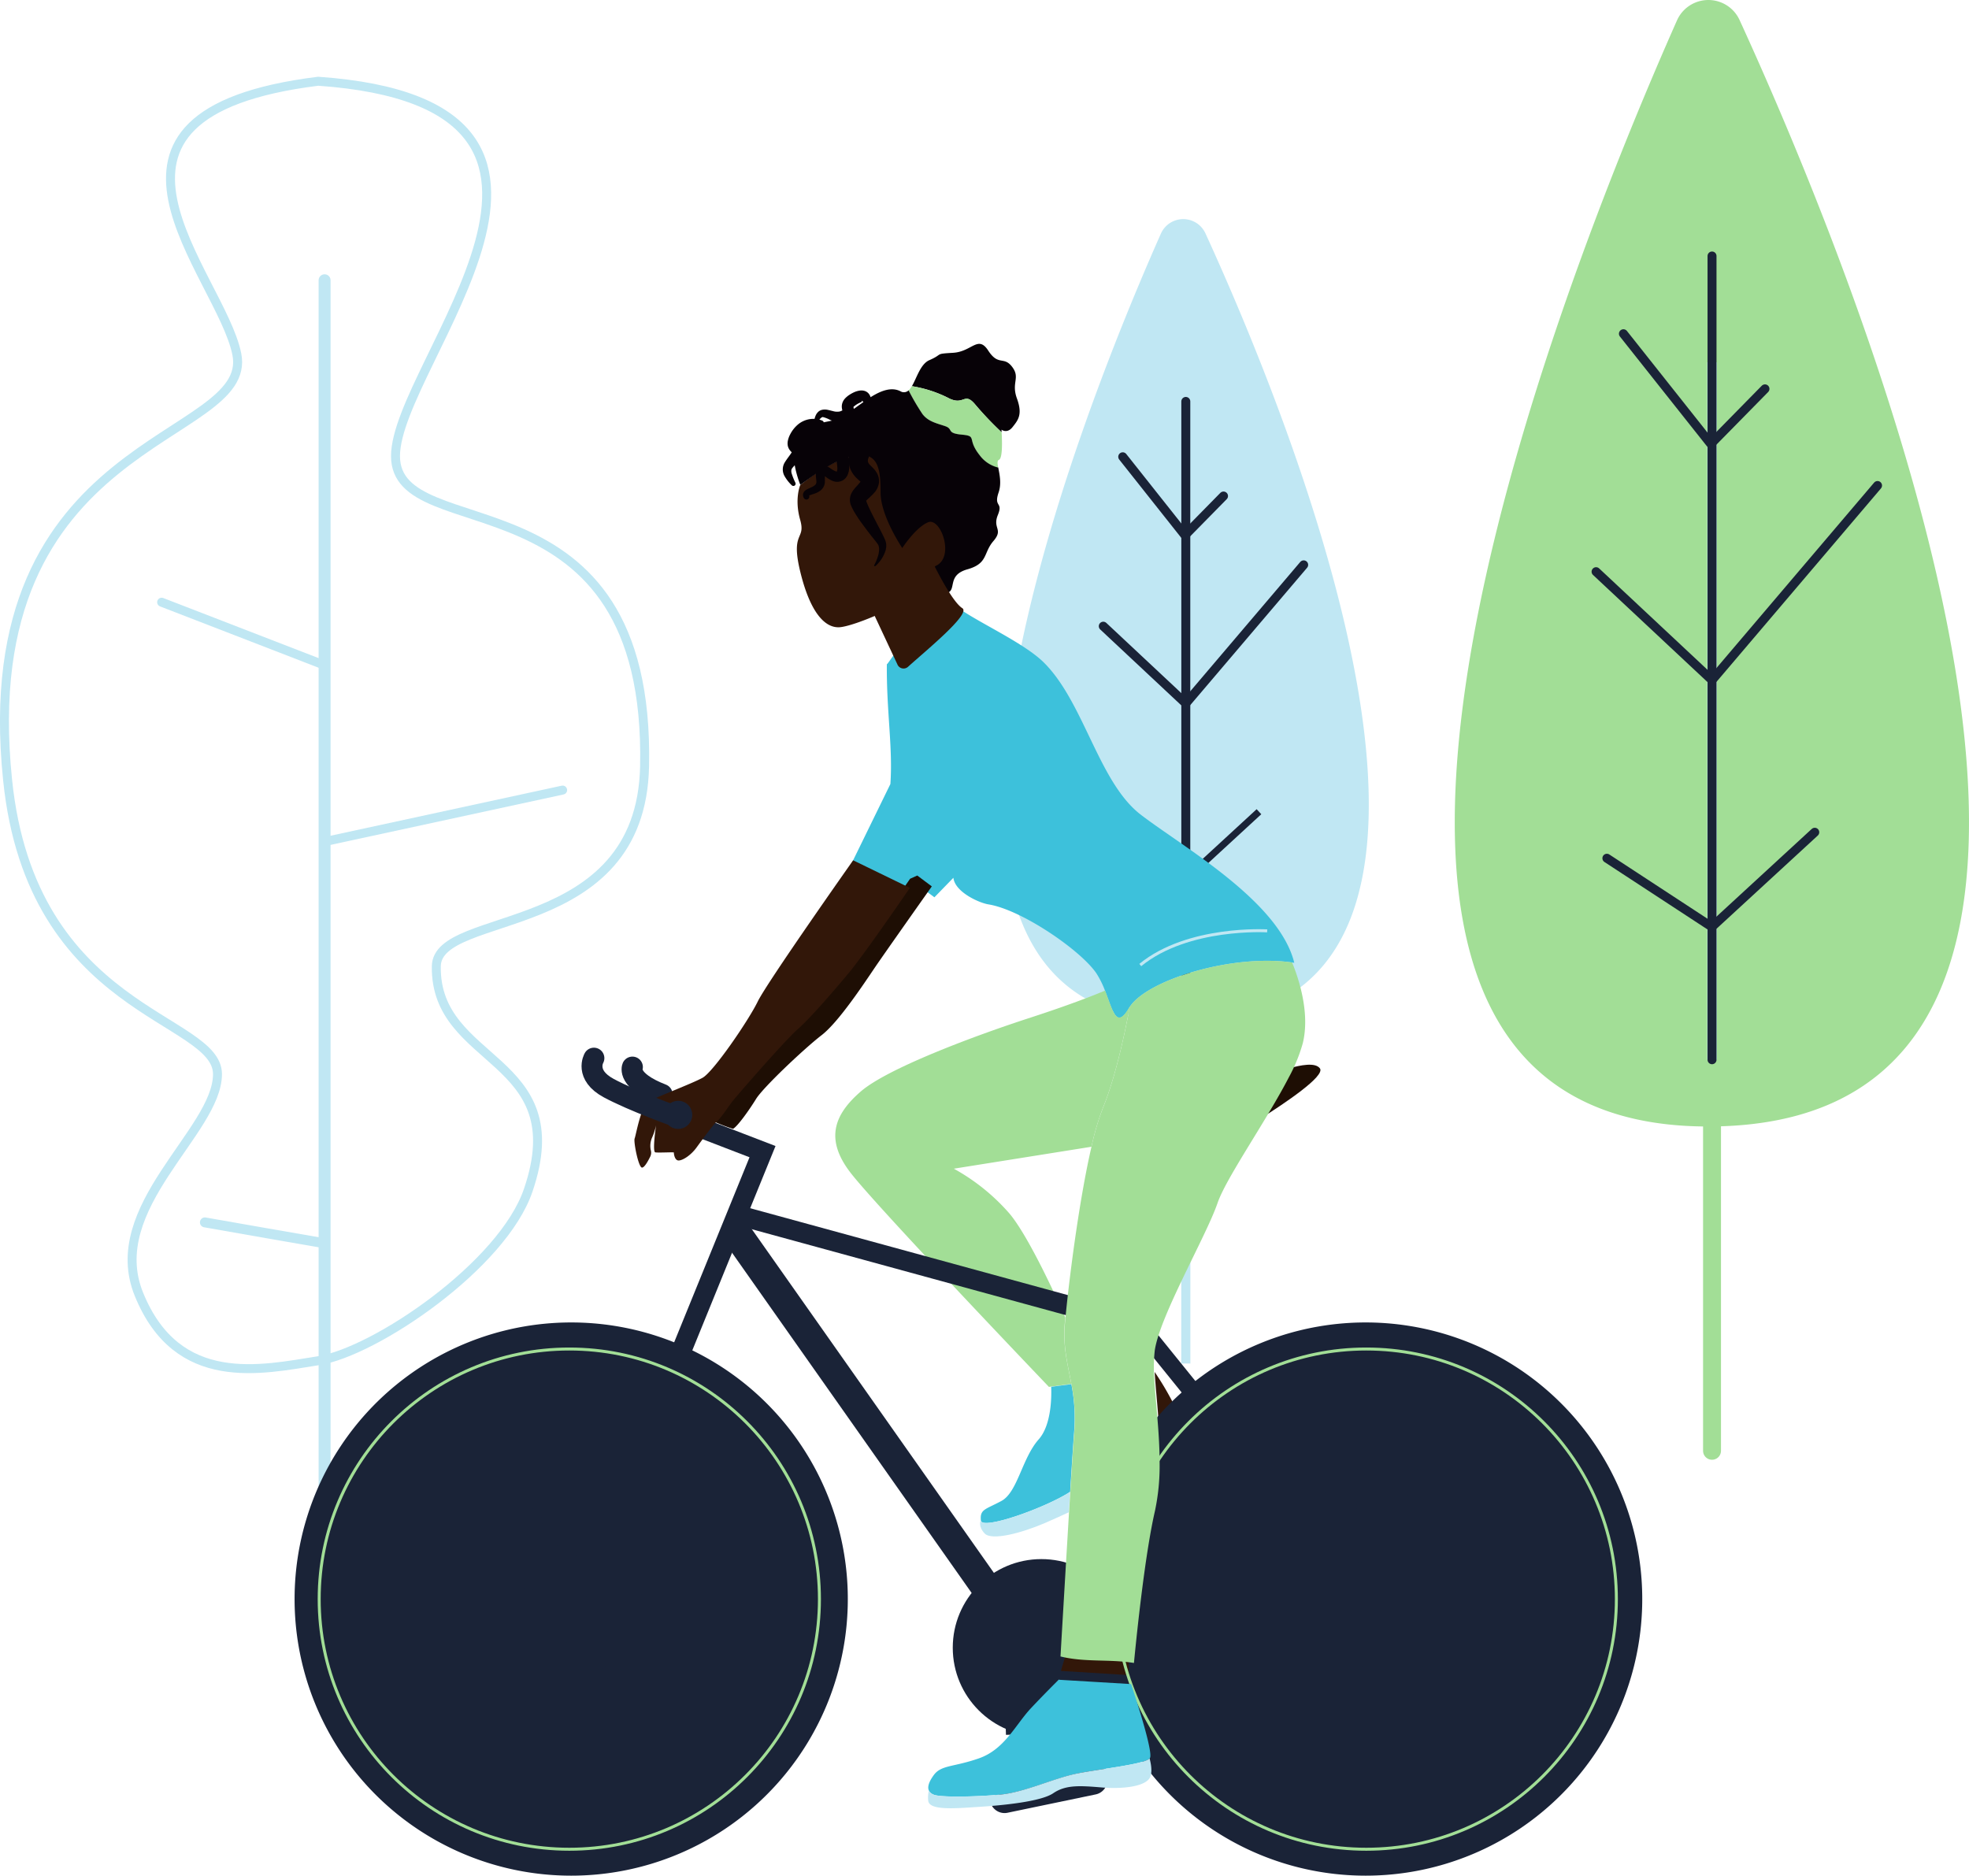 <svg xmlns="http://www.w3.org/2000/svg" xmlns:xlink="http://www.w3.org/1999/xlink" width="659.043" height="627.823" viewBox="0 0 659.043 627.823">
  <defs>
    <filter id="Path" x="275.904" y="193.622" width="166.311" height="156.064" filterUnits="userSpaceOnUse">
      <feOffset dy="3" input="SourceAlpha"/>
      <feGaussianBlur stdDeviation="3" result="blur"/>
      <feFlood flood-opacity="0.161"/>
      <feComposite operator="in" in2="blur"/>
      <feComposite in="SourceGraphic"/>
    </filter>
    <filter id="Path-2" x="270.579" y="322.575" width="116.554" height="150.648" filterUnits="userSpaceOnUse">
      <feOffset dy="3" input="SourceAlpha"/>
      <feGaussianBlur stdDeviation="3" result="blur-2"/>
      <feFlood flood-opacity="0.161"/>
      <feComposite operator="in" in2="blur-2"/>
      <feComposite in="SourceGraphic"/>
    </filter>
    <filter id="Path-3" x="319.266" y="454.297" width="49.437" height="64.474" filterUnits="userSpaceOnUse">
      <feOffset dy="3" input="SourceAlpha"/>
      <feGaussianBlur stdDeviation="3" result="blur-3"/>
      <feFlood flood-opacity="0.161"/>
      <feComposite operator="in" in2="blur-3"/>
      <feComposite in="SourceGraphic"/>
    </filter>
    <filter id="Path-4" x="319.037" y="490.351" width="48.141" height="32.93" filterUnits="userSpaceOnUse">
      <feOffset dy="3" input="SourceAlpha"/>
      <feGaussianBlur stdDeviation="3" result="blur-4"/>
      <feFlood flood-opacity="0.161"/>
      <feComposite operator="in" in2="blur-4"/>
      <feComposite in="SourceGraphic"/>
    </filter>
    <filter id="Path-5" x="203.359" y="278.962" width="110.184" height="120.857" filterUnits="userSpaceOnUse">
      <feOffset dy="3" input="SourceAlpha"/>
      <feGaussianBlur stdDeviation="3" result="blur-5"/>
      <feFlood flood-opacity="0.161"/>
      <feComposite operator="in" in2="blur-5"/>
      <feComposite in="SourceGraphic"/>
    </filter>
    <filter id="Path-6" x="345.964" y="312.595" width="99.904" height="253.028" filterUnits="userSpaceOnUse">
      <feOffset dy="3" input="SourceAlpha"/>
      <feGaussianBlur stdDeviation="3" result="blur-6"/>
      <feFlood flood-opacity="0.161"/>
      <feComposite operator="in" in2="blur-6"/>
      <feComposite in="SourceGraphic"/>
    </filter>
    <filter id="Path-7" x="301.697" y="553.113" width="92.35" height="57.243" filterUnits="userSpaceOnUse">
      <feOffset dy="3" input="SourceAlpha"/>
      <feGaussianBlur stdDeviation="3" result="blur-7"/>
      <feFlood flood-opacity="0.161"/>
      <feComposite operator="in" in2="blur-7"/>
      <feComposite in="SourceGraphic"/>
    </filter>
    <filter id="Path-8" x="301.626" y="579.582" width="92.753" height="34.678" filterUnits="userSpaceOnUse">
      <feOffset dy="3" input="SourceAlpha"/>
      <feGaussianBlur stdDeviation="3" result="blur-8"/>
      <feFlood flood-opacity="0.161"/>
      <feComposite operator="in" in2="blur-8"/>
      <feComposite in="SourceGraphic"/>
    </filter>
  </defs>
  <g id="Hero_IMG_Personal" data-name="Hero IMG Personal" transform="translate(122.289 176.216)">
    <g id="Group_130" data-name="Group 130" transform="translate(-127.242 -176.725)">
      <path id="Path-9" data-name="Path" d="M.414,111.266V0" transform="translate(577.57 374.855)" fill="none" stroke="#a2de96" stroke-linecap="round" stroke-miterlimit="10" stroke-width="6"/>
      <path id="Path-10" data-name="Path" d="M84.724,377.057c168.114,0,48.776-287.07,10.609-370.343a11.492,11.492,0,0,0-20.957.12C37.363,90.259-78.194,377.057,84.724,377.057Z" transform="translate(491.877 0.51)" fill="#a2de96"/>
      <path id="Path-11" data-name="Path" d="M.414,233.458V0" transform="translate(577.57 121.769)" fill="none" stroke="#c0e7f3" stroke-miterlimit="10" stroke-width="3.21"/>
      <g id="Group_128" data-name="Group 128" transform="translate(539.174 86.194)">
        <path id="Path-12" data-name="Path" d="M0,28.843,38.81,65.159,94.209,0" transform="translate(0 76.824)" fill="none" stroke="#1a2337" stroke-linecap="round" stroke-miterlimit="10" stroke-width="3"/>
        <path id="Path-13" data-name="Path" d="M0,8.7l35.139,23L69.581,0" transform="translate(3.616 192.884)" fill="none" stroke="#1a2337" stroke-linecap="round" stroke-miterlimit="10" stroke-width="3"/>
        <path id="Path-14" data-name="Path" d="M.414,269.032V0" transform="translate(38.396)" fill="none" stroke="#1a2337" stroke-linecap="round" stroke-miterlimit="10" stroke-width="3"/>
        <path id="Path-15" data-name="Path" d="M0,0,29.257,36.9,47.382,18.452" transform="translate(9.15 26.022)" fill="none" stroke="#1a2337" stroke-linecap="round" stroke-miterlimit="10" stroke-width="3"/>
      </g>
      <path id="Path-16" data-name="Path" d="M.414,116.505V0" transform="translate(401.439 340.402)" fill="none" stroke="#c0e7f3" stroke-miterlimit="10" stroke-width="3.05"/>
      <path id="Path-17" data-name="Path" d="M60.328,268.479c119.7,0,34.725-204.4,7.559-263.695a8.18,8.18,0,0,0-14.923.087C26.583,64.322-55.666,268.479,60.328,268.479Z" transform="translate(340.545 73.851)" fill="#c0e7f3"/>
      <path id="Path-18" data-name="Path" d="M.414,166.219V0" transform="translate(401.439 160.208)" fill="none" stroke="#21b787" stroke-miterlimit="10" stroke-width="2.29"/>
      <g id="Group_129" data-name="Group 129" transform="translate(374.23 134.873)">
        <path id="Path-19" data-name="Path" d="M0,20.532,27.623,46.391,67.076,0" transform="translate(0 54.702)" fill="none" stroke="#1a2337" stroke-linecap="round" stroke-miterlimit="10" stroke-width="3"/>
        <path id="Path-20" data-name="Path" d="M0,6.2,25.02,22.58,49.539,0" transform="translate(2.571 137.331)" fill="none" stroke="#1a2337" stroke-miterlimit="10" stroke-width="2.29"/>
        <path id="Path-21" data-name="Path" d="M.414,191.554V0" transform="translate(27.209)" fill="none" stroke="#1a2337" stroke-linecap="round" stroke-miterlimit="10" stroke-width="3"/>
        <path id="Path-22" data-name="Path" d="M0,0,20.826,26.273,33.734,13.136" transform="translate(6.514 18.528)" fill="none" stroke="#1a2337" stroke-linecap="round" stroke-miterlimit="10" stroke-width="3"/>
      </g>
      <path id="Path-23" data-name="Path" d="M105.073,428.269c-19.04,3-47.186,9.5-60.072-22.264-11.818-29.126,26.305-54.462,26.305-73.666S9.013,311.927,1.05,233.839C-10.931,118.02,83.659,121.059,77.788,91.4c-5.326-26.926-61-80.473,27.231-91.4,109.436,7.679,25.87,94.263,25.87,125.47s85.462,3.039,83.371,103.838c-1.209,58.274-69.33,47.654-69.712,66.89-.512,33.211,46.151,29.943,30.782,74.951C166.822,396.321,124.135,425.262,105.073,428.269Z" transform="translate(6.442 27.702)" fill="none" stroke="#c0e7f3" stroke-miterlimit="10" stroke-width="3"/>
      <g id="Group_138" data-name="Group 138" transform="translate(59.057 94.32)">
        <path id="Path-24" data-name="Path" d="M.414,0V442.843" transform="translate(54.125)" fill="none" stroke="#c0e7f3" stroke-linecap="round" stroke-miterlimit="10" stroke-width="4"/>
        <path id="Path-25" data-name="Path" d="M0,0,54.538,21.1" transform="translate(0 107.759)" fill="none" stroke="#c0e7f3" stroke-linecap="round" stroke-miterlimit="10" stroke-width="3"/>
        <path id="Path-26" data-name="Path" d="M0,16.883,77.957,0" transform="translate(56.259 170.641)" fill="none" stroke="#c0e7f3" stroke-linecap="round" stroke-miterlimit="10" stroke-width="3"/>
        <path id="Path-27" data-name="Path" d="M0,0C1.808.37,40.062,6.993,40.062,6.993" transform="translate(14.476 315.347)" fill="none" stroke="#c0e7f3" stroke-linecap="round" stroke-miterlimit="10" stroke-width="3.32"/>
      </g>
      <path id="Path-28" data-name="Path" d="M0,11.143,38.766,0l.828,4.76a4.891,4.891,0,0,1-3.845,5.446L6.22,16.35A4.891,4.891,0,0,1,.545,12.962Z" transform="translate(335.954 590.928)" fill="#1a2337"/>
      <path id="Path-29" data-name="Path" d="M0,18.218C3.518,12.434,7.058,6.53,9.8,1.226h0c3.834-1.089,8.8-2.1,10.359,0C22.057,3.774,8.333,12.957,0,18.218Z" transform="translate(426.579 356.888)" fill="#1e0e04"/>
      <path id="Path-30" data-name="Path" d="M.125,0S-1.868,4.52,10.07,9.139" transform="translate(216.502 357.677)" fill="none" stroke="#1a2337" stroke-linecap="round" stroke-miterlimit="10" stroke-width="7"/>
      <g transform="matrix(1, 0, 0, 1, 4.95, 0.51)" filter="url(#Path)">
        <path id="Path-31" data-name="Path" d="M148.311,119.65l-.719-.109c-19.9-2.886-48.308,5.708-54.342,14.846h0l-.272.447c-4.183,7.243-5.359.969-7.984-5.773a30.7,30.7,0,0,0-2.865-5.806c-5.065-7.625-24.965-21.349-36.174-23.157-3.148-.5-11.219-4.128-11.742-8.91l-6.35,6.535-.882-.654-4.912-3.616-2.886,3.355-.806-.425L0,86.679l.654-1.351h0L13.125,59.807C13.975,47.5,11.8,35.583,11.938,19.7,12.232,20.192,24.279-.461,34.7.008,41.163,5.16,57.577,12.251,64.527,19.179c13.43,13.343,18.288,40.041,32.4,50.889S143.246,99.031,148.311,119.65Z" transform="translate(284.9 199.62)" fill="#3dc1db"/>
      </g>
      <g transform="matrix(1, 0, 0, 1, 4.95, 0.51)" filter="url(#Path-2)">
        <path id="Path-32" data-name="Path" d="M98.554,5.435C96.974,14.019,93.837,28.9,89.6,39.2a89.317,89.317,0,0,0-3.856,13.071L39.68,59.614A68.448,68.448,0,0,1,58.252,74.57c5.729,6.742,14.16,24.443,18.735,34.856q-.1.948-.163,1.765c-.719,7.908.959,13.757,2.178,20.467l-6.753.893-.741.1S13.386,71.868,4.944,60.758s-5.3-19.3,3.616-27.013S46.422,15.173,65.484,9C78.86,4.64,86.768,1.492,90.3,0c2.636,6.742,3.8,13.016,7.984,5.773Z" transform="translate(279.58 328.57)" fill="#a2de96"/>
      </g>
      <path id="Path-33" data-name="Path" d="M6.851,11.742,1.405,17.853C1,11.437.316,5.316,0,0A95.265,95.265,0,0,1,6.851,11.742Z" transform="translate(391.429 459.739)" fill="#321709"/>
      <g id="Group_135" data-name="Group 135" transform="translate(332.99 460.807)">
        <g transform="matrix(1, 0, 0, 1, -328.04, -460.3)" filter="url(#Path-3)">
          <path id="Path-34" data-name="Path" d="M31.273,15.74c-.316,3.976-.8,11.437-1.351,20.314C21.807,41.348.371,49.027.044,45.639c-.359-3.8,1.449-3.616,6.873-6.535S13.79,24.813,19.4,18.484C23.354,14.029,23.757,5.522,23.572.893L30.325,0a58.525,58.525,0,0,1,.948,15.74Z" transform="translate(328.27 460.3)" fill="#3dc1db"/>
        </g>
        <g transform="matrix(1, 0, 0, 1, -328.04, -460.3)" filter="url(#Path-4)">
          <path id="Path-35" data-name="Path" d="M30.141,0c-.142,2.178-.272,4.488-.425,6.84-2.113,1-4.8,2.178-7.941,3.573-7.919,3.4-17.907,6.045-20.26,3.507S.252,9.564.252,9.564C.589,12.973,22.026,5.3,30.141,0Z" transform="translate(328.04 496.35)" fill="#c0e7f3"/>
        </g>
      </g>
      <path id="Path-36" data-name="Path" d="M.327,15.13C.327,12.1.185,9.084,0,6.111L5.446,0A15.587,15.587,0,0,1,6.808,3.867C7.374,7.222,3.093,12.3.327,15.13Z" transform="translate(392.758 471.471)" fill="#c0e7f3"/>
      <path id="Path-37" data-name="Path" d="M74.167,3.638c-3.736,5.294-15.74,22.3-18.779,26.752C51.772,35.705,43.09,48.961,37.3,53.427S17.766,70.855,15.347,74.777s-6.274,9.28-7.723,10.01A56.861,56.861,0,0,1,0,81.77a30.119,30.119,0,0,1,2.375-2.592c1.089-.85,3.377-4.215,4.76-6.154s18.027-20.979,22.188-24.6S41.566,35.466,46.75,29.192c4.259-5.163,15.13-20.826,18.855-26.24L66.89,1.089,69.3,0Z" transform="translate(242.671 293.564)" fill="#1e0e04"/>
      <path id="Path-38" data-name="Path" d="M37.622,0,61.139,9.052,0,159.182" transform="translate(199.036 376.935)" fill="none" stroke="#1a2337" stroke-miterlimit="10" stroke-width="6.64"/>
      <path id="Path-39" data-name="Path" d="M0,0,131.613,36" transform="translate(251.559 407.14)" fill="none" stroke="#1a2337" stroke-miterlimit="10" stroke-width="6.64"/>
      <path id="Path-40" data-name="Path" d="M0,0,99.23,140.9" transform="translate(249.936 411.127)" fill="none" stroke="#1a2337" stroke-miterlimit="10" stroke-width="9.96"/>
      <path id="Path-41" data-name="Path" d="M28.582,0l77.772,96.235L0,108.892" transform="translate(356.769 443.14)" fill="none" stroke="#1a2337" stroke-miterlimit="10" stroke-width="5.98"/>
      <circle id="Oval" cx="16.644" cy="16.644" r="16.644" transform="translate(179.495 519.473)" fill="#1a2337"/>
      <circle id="Oval-2" data-name="Oval" cx="16.644" cy="16.644" r="16.644" transform="translate(442.504 521.281)" fill="#1a2337"/>
      <circle id="Oval-3" data-name="Oval" cx="29.66" cy="29.66" r="29.66" transform="translate(323.852 522.371)" fill="#1a2337"/>
      <path id="Path-42" data-name="Path" d="M102.389,0,0,2.9" transform="translate(349.166 528.154)" fill="none" stroke="#1a2337" stroke-miterlimit="10" stroke-width="4"/>
      <path id="Path-43" data-name="Path" d="M0,31.86l112.846-3.595a7.843,7.843,0,0,0,6.535-11.731L109.926,0" transform="translate(341.596 547.336)" fill="none" stroke="#1a2337" stroke-miterlimit="10" stroke-width="4"/>
      <path id="Shape" d="M0,92.585a92.586,92.586,0,1,1,92.585,92.586A92.585,92.585,0,0,1,0,92.585Z" transform="translate(103.553 443.161)" fill="#1a2337"/>
      <path id="Shape-2" data-name="Shape" d="M0,92.585a92.586,92.586,0,1,1,92.585,92.586A92.585,92.585,0,0,1,0,92.585Z" transform="translate(369.459 443.161)" fill="#1a2337"/>
      <path id="Path-44" data-name="Path" d="M0,0,39.79,64.026" transform="translate(156.348 461.232)" fill="none" stroke="#1a2337" stroke-miterlimit="10" stroke-width="0.89"/>
      <path id="Path-45" data-name="Path" d="M0,0,25.5,70.725" transform="translate(173.537 455.263)" fill="none" stroke="#1a2337" stroke-miterlimit="10" stroke-width="0.89"/>
      <path id="Path-46" data-name="Path" d="M1.634,0,0,81.4" transform="translate(191.618 449.653)" fill="none" stroke="#1a2337" stroke-miterlimit="10" stroke-width="0.89"/>
      <path id="Path-47" data-name="Path" d="M15.369,0,0,75.071" transform="translate(193.252 450.916)" fill="none" stroke="#1a2337" stroke-miterlimit="10" stroke-width="0.89"/>
      <path id="Path-48" data-name="Path" d="M19.6,0,0,74.341" transform="translate(201.694 455.263)" fill="none" stroke="#1a2337" stroke-miterlimit="10" stroke-width="0.89"/>
      <path id="Path-49" data-name="Path" d="M53.286,0,0,58.972,68.655,22.253" transform="translate(201.105 472.08)" fill="none" stroke="#1a2337" stroke-miterlimit="10" stroke-width="0.89"/>
      <path id="Path-50" data-name="Path" d="M63.361,0,0,51.554" transform="translate(201.694 483.115)" fill="none" stroke="#1a2337" stroke-miterlimit="10" stroke-width="0.89"/>
      <path id="Path-51" data-name="Path" d="M75.79,0,0,26.948" transform="translate(205.735 512.6)" fill="none" stroke="#1a2337" stroke-miterlimit="10" stroke-width="0.89"/>
      <path id="Path-52" data-name="Path" d="M86.91,0C86.366,0-3.17,1.993.087,3.268" transform="translate(196.052 532.86)" fill="none" stroke="#1a2337" stroke-miterlimit="10" stroke-width="0.89"/>
      <path id="Path-53" data-name="Path" d="M85.462,17.722C84.558,17,0,0,0,0" transform="translate(196.062 537.207)" fill="none" stroke="#1a2337" stroke-miterlimit="10" stroke-width="0.89"/>
      <path id="Path-54" data-name="Path" d="M80.137,32.557S-.358,0,0,0" transform="translate(193.24 542.631)" fill="none" stroke="#1a2337" stroke-miterlimit="10" stroke-width="0.89"/>
      <path id="Path-55" data-name="Path" d="M53.536,53.177C53.351,52.273,0,0,0,0" transform="translate(203.741 539.559)" fill="none" stroke="#1a2337" stroke-miterlimit="10" stroke-width="0.89"/>
      <path id="Path-56" data-name="Path" d="M41.783,61.5,0,0" transform="translate(203.741 542.631)" fill="none" stroke="#1a2337" stroke-miterlimit="10" stroke-width="0.89"/>
      <path id="Path-57" data-name="Path" d="M31.022,69.461,0,0" transform="translate(200.931 544.798)" fill="none" stroke="#1a2337" stroke-miterlimit="10" stroke-width="0.89"/>
      <path id="Path-58" data-name="Path" d="M0,0,18.637,75.79" transform="translate(197.043 542.631)" fill="none" stroke="#1a2337" stroke-miterlimit="10" stroke-width="0.89"/>
      <path id="Path-59" data-name="Path" d="M9.771,0,0,74.526" transform="translate(186.281 542.631)" fill="none" stroke="#1a2337" stroke-miterlimit="10" stroke-width="0.89"/>
      <path id="Path-60" data-name="Path" d="M22.885,0,0,82.488" transform="translate(168.286 534.668)" fill="none" stroke="#1a2337" stroke-miterlimit="10" stroke-width="0.89"/>
      <path id="Path-61" data-name="Path" d="M40.694,0C39.79,0,0,67.707,0,67.707" transform="translate(156.327 538.644)" fill="none" stroke="#1a2337" stroke-miterlimit="10" stroke-width="0.89"/>
      <path id="Path-62" data-name="Path" d="M58.961,0,0,53.721" transform="translate(132.657 537.207)" fill="none" stroke="#1a2337" stroke-miterlimit="10" stroke-width="0.89"/>
      <path id="Path-63" data-name="Path" d="M73.263,0,0,30.03" transform="translate(116.373 536.117)" fill="none" stroke="#1a2337" stroke-miterlimit="10" stroke-width="0.89"/>
      <path id="Path-64" data-name="Path" d="M78.186.07C77.772.452,0,.974,0,.974" transform="translate(111.842 538.574)" fill="none" stroke="#1a2337" stroke-miterlimit="10" stroke-width="0.89"/>
      <path id="Path-65" data-name="Path" d="M0,18.811S77.064,33.56,75.6,32.2C72.9,29.638,4.575,0,4.575,0" transform="translate(114.02 500.662)" fill="none" stroke="#1a2337" stroke-miterlimit="10" stroke-width="0.89"/>
      <path id="Path-66" data-name="Path" d="M66.019,51.369C66.378,49.288,0,0,0,0" transform="translate(128.823 481.579)" fill="none" stroke="#1a2337" stroke-miterlimit="10" stroke-width="0.89"/>
      <path id="Path-67" data-name="Path" d="M44.6,61.5,0,0" transform="translate(147.123 464.489)" fill="none" stroke="#1a2337" stroke-miterlimit="10" stroke-width="0.89"/>
      <path id="Path-68" data-name="Path" d="M0,0,39.79,64.026" transform="translate(423.725 461.232)" fill="none" stroke="#1a2337" stroke-miterlimit="10" stroke-width="0.89"/>
      <path id="Path-69" data-name="Path" d="M0,0,25.51,70.725" transform="translate(440.902 455.263)" fill="none" stroke="#1a2337" stroke-miterlimit="10" stroke-width="0.89"/>
      <path id="Path-70" data-name="Path" d="M1.623,0,0,81.4" transform="translate(458.995 449.653)" fill="none" stroke="#1a2337" stroke-miterlimit="10" stroke-width="0.89"/>
      <path id="Path-71" data-name="Path" d="M15.38,0,0,75.071" transform="translate(460.618 450.916)" fill="none" stroke="#1a2337" stroke-miterlimit="10" stroke-width="0.89"/>
      <path id="Path-72" data-name="Path" d="M19.6,0,0,74.341" transform="translate(469.059 455.263)" fill="none" stroke="#1a2337" stroke-miterlimit="10" stroke-width="0.89"/>
      <path id="Path-73" data-name="Path" d="M53.286,0,0,58.972,68.666,22.253" transform="translate(468.471 472.08)" fill="none" stroke="#1a2337" stroke-miterlimit="10" stroke-width="0.89"/>
      <path id="Path-74" data-name="Path" d="M63.372,0,0,51.554" transform="translate(469.059 483.115)" fill="none" stroke="#1a2337" stroke-miterlimit="10" stroke-width="0.89"/>
      <path id="Path-75" data-name="Path" d="M75.79,0,0,26.948" transform="translate(473.1 512.6)" fill="none" stroke="#1a2337" stroke-miterlimit="10" stroke-width="0.89"/>
      <path id="Path-76" data-name="Path" d="M86.91,0C86.366,0-3.17,1.993.087,3.268" transform="translate(463.428 532.86)" fill="none" stroke="#1a2337" stroke-miterlimit="10" stroke-width="0.89"/>
      <path id="Path-77" data-name="Path" d="M85.462,17.722C84.558,17,0,0,0,0" transform="translate(463.384 537.207)" fill="none" stroke="#1a2337" stroke-miterlimit="10" stroke-width="0.89"/>
      <path id="Path-78" data-name="Path" d="M80.137,32.557S-.358,0,0,0" transform="translate(460.616 542.631)" fill="none" stroke="#1a2337" stroke-miterlimit="10" stroke-width="0.89"/>
      <path id="Path-79" data-name="Path" d="M53.536,53.177C53.351,52.273,0,0,0,0" transform="translate(471.118 539.559)" fill="none" stroke="#1a2337" stroke-miterlimit="10" stroke-width="0.89"/>
      <path id="Path-80" data-name="Path" d="M41.783,61.5,0,0" transform="translate(471.118 542.631)" fill="none" stroke="#1a2337" stroke-miterlimit="10" stroke-width="0.89"/>
      <path id="Path-81" data-name="Path" d="M31.022,69.461,0,0" transform="translate(468.308 544.798)" fill="none" stroke="#1a2337" stroke-miterlimit="10" stroke-width="0.89"/>
      <path id="Path-82" data-name="Path" d="M0,0,18.637,75.79" transform="translate(464.419 542.631)" fill="none" stroke="#1a2337" stroke-miterlimit="10" stroke-width="0.89"/>
      <path id="Path-83" data-name="Path" d="M9.771,0,0,74.526" transform="translate(453.657 542.631)" fill="none" stroke="#1a2337" stroke-miterlimit="10" stroke-width="0.89"/>
      <path id="Path-84" data-name="Path" d="M22.885,0,0,82.488" transform="translate(435.663 534.668)" fill="none" stroke="#1a2337" stroke-miterlimit="10" stroke-width="0.89"/>
      <path id="Path-85" data-name="Path" d="M40.694,0C39.79,0,0,67.707,0,67.707" transform="translate(423.725 538.644)" fill="none" stroke="#1a2337" stroke-miterlimit="10" stroke-width="0.89"/>
      <path id="Path-86" data-name="Path" d="M58.972,0,0,53.721" transform="translate(400.023 537.207)" fill="none" stroke="#1a2337" stroke-miterlimit="10" stroke-width="0.89"/>
      <path id="Path-87" data-name="Path" d="M73.252,0,0,30.03" transform="translate(383.75 536.117)" fill="none" stroke="#1a2337" stroke-miterlimit="10" stroke-width="0.89"/>
      <path id="Path-88" data-name="Path" d="M78.186.07C77.772.452,0,.974,0,.974" transform="translate(379.219 538.574)" fill="none" stroke="#1a2337" stroke-miterlimit="10" stroke-width="0.89"/>
      <path id="Path-89" data-name="Path" d="M0,18.811S77.042,33.56,75.6,32.2C72.892,29.671,4.52,0,4.52,0" transform="translate(381.397 500.662)" fill="none" stroke="#1a2337" stroke-miterlimit="10" stroke-width="0.89"/>
      <path id="Path-90" data-name="Path" d="M66.019,51.369C66.378,49.288,0,0,0,0" transform="translate(396.233 481.579)" fill="none" stroke="#1a2337" stroke-miterlimit="10" stroke-width="0.89"/>
      <path id="Path-91" data-name="Path" d="M44.594,61.5,0,0" transform="translate(414.499 464.489)" fill="none" stroke="#1a2337" stroke-miterlimit="10" stroke-width="0.89"/>
      <path id="Path-92" data-name="Path" d="M0,7.418,22.733,8.823,22.645,1.2,2.222,0S0,7.2,0,7.418Z" transform="translate(360.07 552.38)" fill="#321709"/>
      <g transform="matrix(1, 0, 0, 1, 4.95, 0.51)" filter="url(#Path-5)">
        <path id="Path-93" data-name="Path" d="M92.184,9.226,90.9,11.088c-3.725,5.446-14.6,21.077-18.855,26.24-5.185,6.263-13.267,15.609-17.428,19.236s-20.794,22.7-22.188,24.6-3.671,5.3-4.76,6.154a12.853,12.853,0,0,0-1.536,1.7c-1.634,2.015-3.976,5.228-5.337,7.1-1.928,2.647-4.64,4.357-6.024,4.357S13.148,98,13.2,97.814s-5.119.12-6.209-.054.24-9.041.24-9.041A20.4,20.4,0,0,1,5.872,92.88a6.84,6.84,0,0,0-.4,4.15,3.006,3.006,0,0,1-.2,2.179c-.708,1.438-1.917,3.649-2.734,3.649-1.2,0-2.9-8.714-2.473-9.749s2.1-10.892,4.586-12.352S19.183,74.787,22.8,72.794s15.38-19.171,18.452-25.5S72.316,1.253,73.2,0Z" transform="translate(212.36 284.96)" fill="#321709"/>
      </g>
      <circle id="Oval-4" data-name="Oval" cx="4.706" cy="4.706" r="4.706" transform="translate(227.247 368.973)" fill="#1a2337"/>
      <path id="Path-94" data-name="Path" d="M.639,0S-2.629,5.61,5.617,10.043,28.4,19.628,28.4,19.628" transform="translate(203.103 354.693)" fill="none" stroke="#1a2337" stroke-linecap="round" stroke-miterlimit="10" stroke-width="7"/>
      <path id="Path-95" data-name="Path" d="M42.48.065S15.979-1.569,0,11.5" transform="translate(386.614 312.027)" fill="none" stroke="#c0e7f3" stroke-miterlimit="10" stroke-width="1"/>
      <circle id="Oval-5" data-name="Oval" cx="83.719" cy="83.719" r="83.719" transform="translate(111.787 452.049)" fill="none" stroke="#a2de96" stroke-miterlimit="10" stroke-width="1"/>
      <circle id="Oval-6" data-name="Oval" cx="83.719" cy="83.719" r="83.719" transform="translate(378.532 452.049)" fill="none" stroke="#a2de96" stroke-miterlimit="10" stroke-width="1"/>
      <path id="Path-96" data-name="Path" d="M46.773,38.549c-4.542,2.277-1.884-.261-3.006,2.4a15.021,15.021,0,0,1-2,3.4C37.82,49.518,19.1,57.415,14.172,57.644S4.369,52.47,1.1,38.919s1.972-10.348,0-17.243S1.1,10.1,1.1,10.1s.577-.49,1.558-1.253C5.752,6.449,12.92,1.362,19.074.24,27.2-1.241,30.707,4.292,30.707,12.222a34.594,34.594,0,0,0,2.734,13.6s4-7.919,8.431-8.8C53.472,14.684,52.928,35.456,46.773,38.549Z" transform="translate(271.676 152.822)" fill="#321709"/>
      <path id="Path-97" data-name="Path" d="M33.69,27.857c-1.852,2.342-3.693.86-3.693.86s0,.338.054.882a109.807,109.807,0,0,1-8.714-9.139c-3.943-4.8-3.693.621-9.357-2.462A41.751,41.751,0,0,0,0,14.165c1.634-2.756,2.854-7.418,5.849-8.714C10.653,3.36,7.4,3.36,13.768,2.989s8.344-6.034,11.786-.741S30.728,3.97,33.56,7.695s-.37,5.174,1.6,10.587S35.531,25.515,33.69,27.857Z" transform="translate(310.171 115.61)" fill="#070207"/>
      <path id="Path-98" data-name="Path" d="M30.248,24.66c-.632.251-.512,1.231-.24,2.636a10.892,10.892,0,0,1-6.285-4.226c-4.357-5.446-.621-6.3-5.915-6.8s-2.712-1.852-5.544-2.832S6.6,11.96,4.64,9.378A77.554,77.554,0,0,1,0,1.449,6.067,6.067,0,0,0,1.089,0,41.751,41.751,0,0,1,13.071,3.834c5.664,3.083,5.446-2.342,9.357,2.462a109.807,109.807,0,0,0,8.714,9.139C31.3,17.82,31.544,24.17,30.248,24.66Z" transform="translate(309.06 129.764)" fill="#a2de96"/>
      <path id="Path-99" data-name="Path" d="M68.33,42.084c-1.852,4.553,1.972,4.706-1.481,8.714s-1.721,7.494-8.714,9.466-3.431,6.982-6.84,7.919c-1.089.3-2.1-.152-3.126,0,1.089-2.658-4.956-6.906-.4-9.182,6.154-3.083,1.394-16.219-2.788-14.487s-8.638,8.616-8.638,8.616-7.265-10.707-7.265-18.593-.741-13.79-8.866-12.319c-6.165,1.089-14.879,7.461-17.983,9.8,0,0-4.923-11.829-.12-16.339s7.026-4.357,10.587-5.174,5.294-2.462,8.986-5.054,9.357-7.145,14.04-4.8A2.244,2.244,0,0,0,38.463.355a77.555,77.555,0,0,0,4.64,7.93c1.972,2.582,4.8,3.083,7.625,4.063s.251,2.342,5.544,2.832,1.6,1.351,5.915,6.8A10.892,10.892,0,0,0,68.472,26.2c.4,2.178,1.155,5.272.12,8.322C66.849,39.622,70.193,37.531,68.33,42.084Z" transform="translate(270.608 130.814)" fill="#070207"/>
      <path id="Path-100" data-name="Path" d="M5.854.091a4.041,4.041,0,0,1,2,2.3,2.331,2.331,0,0,1-.174,1.819c-.436,1.013-.839,1.863-1.089,2.505a2.473,2.473,0,0,0-.163,1.209,2.734,2.734,0,0,0,.741,1.165l1.089,1.089.381.4q.2.252.381.523l.37.556a2.952,2.952,0,0,1,.327.664,4.956,4.956,0,0,1,.414,1.634,8.9,8.9,0,0,1,0,.915,6.623,6.623,0,0,1-.163.85A6.285,6.285,0,0,1,8.7,18.172a26.469,26.469,0,0,1-2.364,2.32l-.349.359a1.95,1.95,0,0,1-.163.185v-.109a.587.587,0,0,0-.054-.3c-.054-.1,0,0,0,.109L5.843,21l.207.588c.163.414.327.839.523,1.264.381.861.806,1.743,1.253,2.625.882,1.775,1.83,3.551,2.767,5.359.468.9.915,1.83,1.372,2.778,0,.1.12.251.185.425l.185.49a6.536,6.536,0,0,1,.218,1v.98a8.616,8.616,0,0,1-.152.915,11.524,11.524,0,0,1-3.475,5.446.251.251,0,0,1-.392-.294h0A16.339,16.339,0,0,0,9.7,39.848a8,8,0,0,0,.468-2.69,2.194,2.194,0,0,0-.054-.6c-.054-.2-.087-.359-.131-.534a4.052,4.052,0,0,0-.218-.447l-.142-.2a2.342,2.342,0,0,0-.174-.24L7.575,32.779c-1.253-1.6-2.494-3.268-3.7-4.923-.6-.85-1.176-1.732-1.743-2.658-.283-.457-.556-.948-.817-1.46-.131-.272-.261-.523-.392-.806l-.185-.447a2.756,2.756,0,0,1-.2-.61,4.836,4.836,0,0,1,.37-3.344,7.342,7.342,0,0,1,.654-1.089c.218-.283.425-.534.632-.8a25.412,25.412,0,0,0,1.819-2.08c.131-.207.185-.37.109-.229s0,.065,0,.109a.261.261,0,0,0,0,.152v.185c0,.044-.076,0-.087-.065s0,0-.065-.087L3.806,14.5l-1.089-1A8.975,8.975,0,0,1,.266,9.578,8.365,8.365,0,0,1,.44,4.807c.4-1.285.882-2.266,1.231-3.126A1.492,1.492,0,0,1,2.586.668,6.361,6.361,0,0,1,3.675.352c.436-.1.915-.207,1.7-.338h0A.675.675,0,0,1,5.854.091Z" transform="translate(289.025 147.112)" fill="#070207"/>
      <path id="Path-101" data-name="Path" d="M14.9,2.078c.1,1.089.261,2.3.4,3.518a22.743,22.743,0,0,1,.174,3.943,6.721,6.721,0,0,1-.577,2.44,4.03,4.03,0,0,1-.991,1.318,3.8,3.8,0,0,1-3.191.839,5.119,5.119,0,0,1-1.264-.447A11.633,11.633,0,0,1,7.708,12.6a12.755,12.755,0,0,0-1.187-.839h.087a1.089,1.089,0,0,0,.675-.251c.327-.359.142-.294.142-.12a6.655,6.655,0,0,0-.087,1.449v.85a4.825,4.825,0,0,1-.1,1.264,3.867,3.867,0,0,1-1.405,2.178,6.7,6.7,0,0,1-1.928,1c-.6.218-1.2.381-1.59.556-.2.076-.294.185-.229.065s0-.142,0-.152v.261A.98.98,0,0,1,.3,19.636a2.44,2.44,0,0,1-.272-.73,1.786,1.786,0,0,1,.12-1.035,2.516,2.516,0,0,1,1.089-1.089c.664-.37,1.209-.566,1.71-.817A4.259,4.259,0,0,0,4.114,15.2a1.165,1.165,0,0,0,.37-.784,2.178,2.178,0,0,0,0-.512l-.109-.937a9.411,9.411,0,0,1,0-2.124,3.562,3.562,0,0,1,.174-.73,2.385,2.385,0,0,1,.664-1A2.178,2.178,0,0,1,6.728,8.6a2.941,2.941,0,0,1,.948.218A11.982,11.982,0,0,1,9.516,9.91a8.442,8.442,0,0,0,1.307.73c.392.163.566.12.5.087.131-.087,0,0,.087-.207A3.638,3.638,0,0,0,11.5,9.43a19.606,19.606,0,0,0-.479-3.159c-.24-1.089-.512-2.3-.752-3.54h0a2.3,2.3,0,0,1,4.52-.861A.223.223,0,0,1,14.9,2.078Z" transform="translate(273.718 147.587)" fill="#070207"/>
      <path id="Path-102" data-name="Path" d="M18.327,5.455A4.041,4.041,0,0,1,16.7,4.214c-.381-.447-.73-.85-.828-.762s0,0,0,.1.054.076.087.1,0,.054-.076.12-.556.272-.915.457a8.017,8.017,0,0,0-1.83,1.231c-.076.152,0-.076-.054,0a4.924,4.924,0,0,0,.1.566,3.66,3.66,0,0,1,0,1.634,2.8,2.8,0,0,1-.436.959,3.083,3.083,0,0,1-.588.632,2.974,2.974,0,0,1-.545.392,3.682,3.682,0,0,1-.512.283,6.437,6.437,0,0,1-2.048.6,7.44,7.44,0,0,1-3.845-.708,10.054,10.054,0,0,0-2.277-.893c-.359-.152-1.089.512-1.558,1.351h0A.741.741,0,0,1,.028,9.693,6.437,6.437,0,0,1,.649,7.972a4.237,4.237,0,0,1,.686-.85,2.952,2.952,0,0,1,1.089-.6,4.5,4.5,0,0,1,2.178,0c.621.12,1.089.272,1.612.381a4.8,4.8,0,0,0,2.309.131,4.738,4.738,0,0,0,.915-.392.643.643,0,0,0,.163-.12s.131-.076.076-.065-.12.1-.185.3,0,.218-.065.087a5.893,5.893,0,0,1-.207-.969,3.7,3.7,0,0,1,.12-1.547,4.117,4.117,0,0,1,.675-1.34,5.675,5.675,0,0,1,.828-.85,6.372,6.372,0,0,1,.817-.621,11.383,11.383,0,0,1,1.6-.9A6.928,6.928,0,0,1,15.288.031,3.682,3.682,0,0,1,16.769.14a2.865,2.865,0,0,1,1.449.948A3.769,3.769,0,0,1,19,3a9.738,9.738,0,0,0,.24,1.253l.065.207a.762.762,0,0,1-.98.948Z" transform="translate(277.521 131.203)" fill="#070207"/>
      <path id="Path-103" data-name="Path" d="M13.034,2.082A13.278,13.278,0,0,0,9.929,3,7.745,7.745,0,0,0,7.664,4.642,11.186,11.186,0,0,0,6.008,6.995,4.608,4.608,0,0,0,5.55,8.084v.131c0-.033-.054-.087,0,0s.229.251.534.6a3.954,3.954,0,0,1,.512.773,3.017,3.017,0,0,1,.3,1.2,3.529,3.529,0,0,1-.447,1.786,7.037,7.037,0,0,1-.675,1.013c-.828,1.035-1.8,1.917-2.385,2.625a2.091,2.091,0,0,0-.512.85,2.669,2.669,0,0,0,.087,1.209,21.785,21.785,0,0,0,1.264,3.148h0a.752.752,0,0,1-1.22.828,13.441,13.441,0,0,1-2.375-3,4.52,4.52,0,0,1,.087-4.771c.784-1.253,1.514-2.091,2.091-3.006A3.268,3.268,0,0,0,3.1,10.96v.065a.839.839,0,0,0,.076.338h0a6.742,6.742,0,0,1-.7-.719,3.834,3.834,0,0,1-.8-1.6,4.357,4.357,0,0,1,0-1.656A8.1,8.1,0,0,1,2.5,5.121a10.685,10.685,0,0,1,2.69-3.333A8.126,8.126,0,0,1,9.21.067a7.766,7.766,0,0,1,4.041.545.773.773,0,0,1-.163,1.46Z" transform="translate(266.966 140.709)" fill="#070207"/>
      <path id="Path-104" data-name="Path" d="M20.532,0s6.427,13.518,10.217,15.936c2.985,1.906-12.711,14.639-18.158,19.606A2.233,2.233,0,0,1,9,34.714L0,15.5Z" transform="translate(296.305 188.147)" fill="#321709"/>
      <g transform="matrix(1, 0, 0, 1, 4.95, 0.51)" filter="url(#Path-6)">
        <path id="Path-105" data-name="Path" d="M77.521.568c-19.9-2.886-48.308,5.708-54.342,14.846h0C21.6,24,18.463,38.877,14.226,49.181A89.318,89.318,0,0,0,10.37,62.252c-4.259,18.4-7.625,45.639-8.714,57.316q-.1.948-.163,1.765c-.719,7.908.959,13.757,2.178,20.467a58.525,58.525,0,0,1,.959,15.718c-.316,3.976-.8,11.437-1.351,20.314-.142,2.178-.272,4.488-.425,6.84C2.473,190.935.806,218.951,0,232.849c8.191,2.026,16.339.839,24.584,2.178,1.187-12.232,3.856-37.121,7.047-50.944a72.794,72.794,0,0,0,1.536-16.578h0c0-3.028-.142-6.045-.327-9.019-.4-6.416-1.089-12.537-1.405-17.853h0a52.523,52.523,0,0,1,.12-10.206c1.688-11.579,17.188-38.222,20.979-49.256C54.386,75.726,60.5,66.075,66.629,56c3.518-5.784,7.058-11.688,9.8-16.992h0a54.942,54.942,0,0,0,4.662-11.383C83.632,17.31,79.58,5.524,77.521.568Z" transform="translate(354.96 318.6)" fill="#a2de96"/>
      </g>
      <g id="Group_136" data-name="Group 136" transform="translate(315.579 559.623)">
        <g transform="matrix(1, 0, 0, 1, -310.63, -559.11)" filter="url(#Path-7)">
          <path id="Path-106" data-name="Path" d="M74.167,26.414l-.065.076c-1.884,2.015-17.275,3.562-24.66,5.119S32.078,37.873,24,38.6s-19.9.969-22.188,0a2.908,2.908,0,0,1-1.59-1.362c-.545-1.155-.087-2.832,1.59-5.152,2.527-3.5,6.623-2.647,15.195-5.664S29.181,15.206,34.366,9.662C37.851,5.947,41.653,2.113,43.777,0V.142L67.893,1.579C70.223,8.605,75.386,24.813,74.167,26.414Z" transform="translate(310.7 559.11)" fill="#3dc1db"/>
        </g>
        <g transform="matrix(1, 0, 0, 1, -310.63, -559.11)" filter="url(#Path-8)">
          <path id="Path-107" data-name="Path" d="M74.412,6.1c-1.264,3.268-8.986,4.215-16.219,3.616s-12.058-.959-16.284,1.928-17.482,4.1-24.965,4.575S.431,17.548.06,14.171a9.9,9.9,0,0,1,.218-3.42,2.908,2.908,0,0,0,1.59,1.362c2.287.969,14.16.719,22.188,0S42.029,6.666,49.5,5.119,72.277,2.015,74.161,0C74.684,2.015,75.055,4.444,74.412,6.1Z" transform="translate(310.63 585.58)" fill="#c0e7f3"/>
        </g>
      </g>
    </g>
  </g>
</svg>
